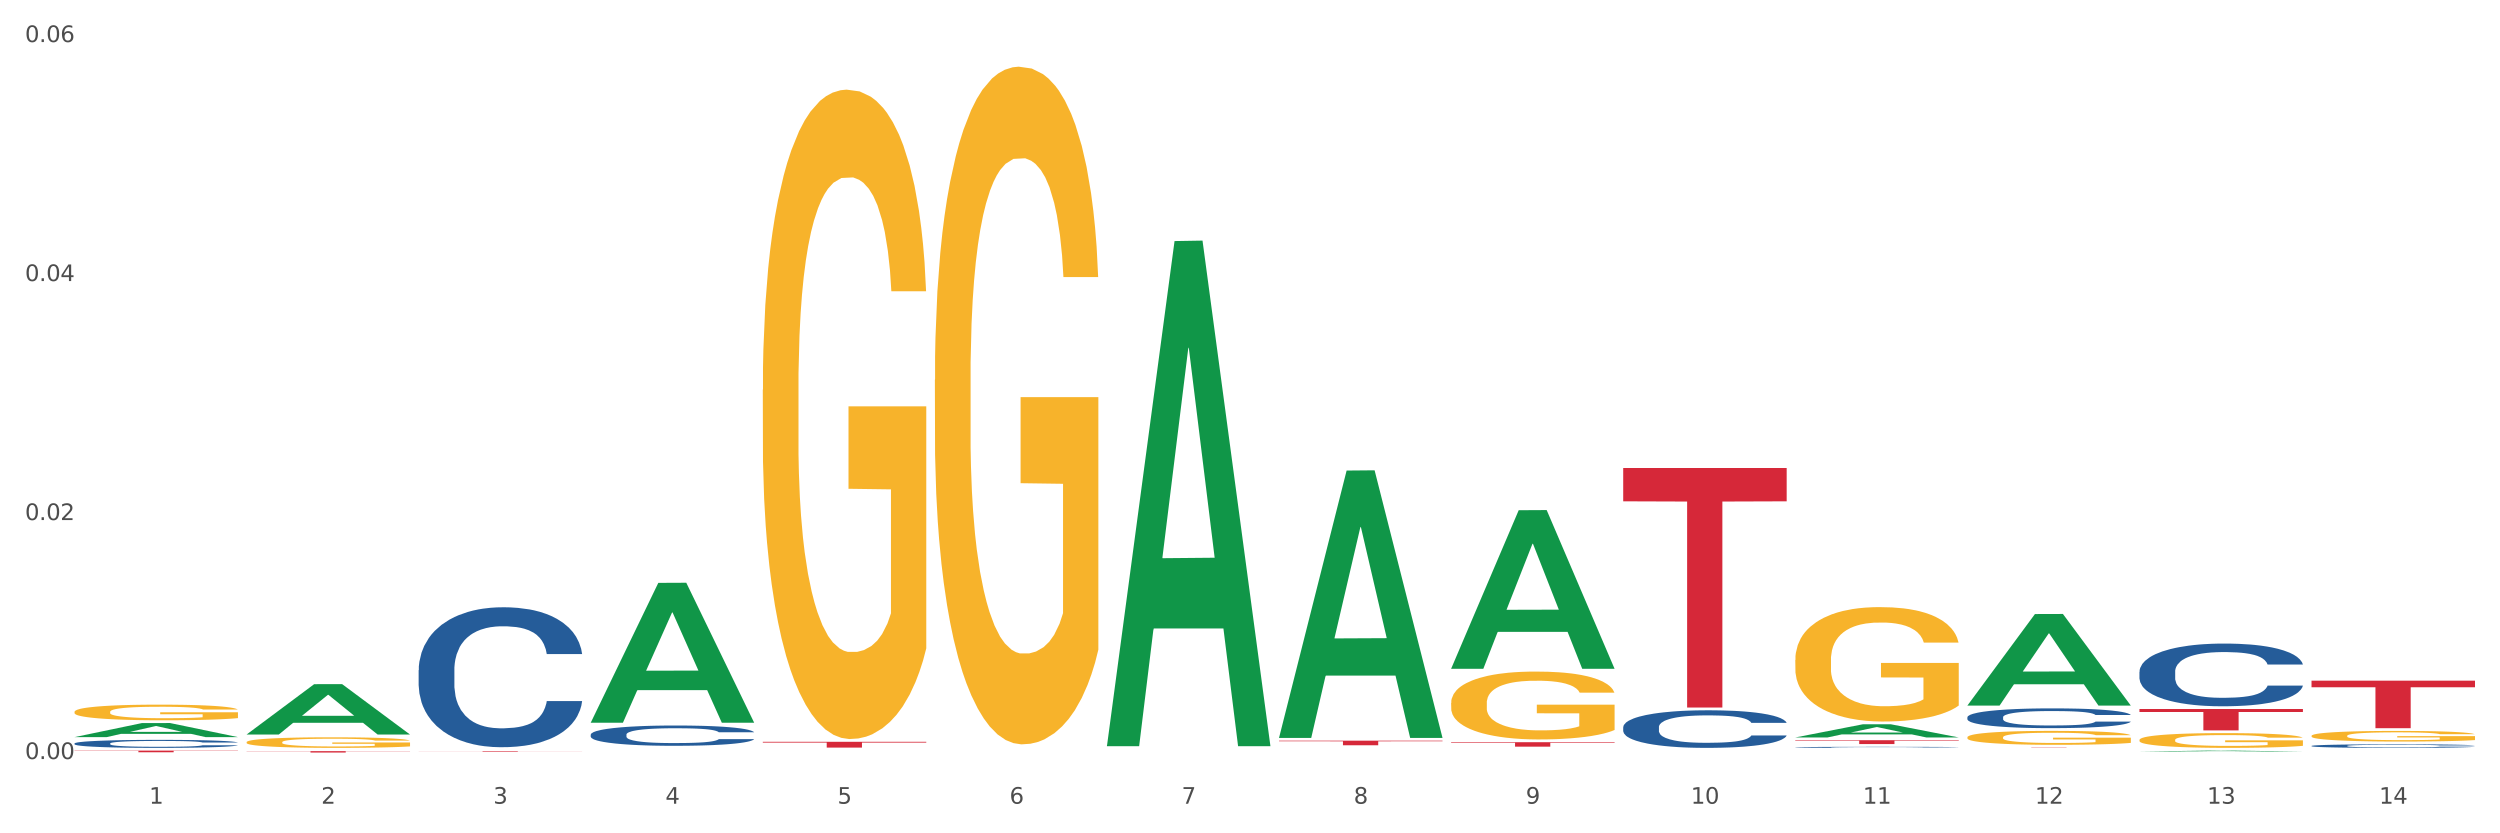 <?xml version="1.0" encoding="utf-8" standalone="no"?>
<!DOCTYPE svg PUBLIC "-//W3C//DTD SVG 1.1//EN"
  "http://www.w3.org/Graphics/SVG/1.1/DTD/svg11.dtd">
<svg xmlns:xlink="http://www.w3.org/1999/xlink" width="1080pt" height="360pt" viewBox="0 0 1080 360" xmlns="http://www.w3.org/2000/svg" version="1.1">
 <rect x="0" y="0" width="1080" height="360" fill="#333333" stroke="none"/>
 <defs>
  <style type="text/css">*{stroke-linejoin: round; stroke-linecap: butt}</style>
 </defs>
 <g id="figure_1">
  <g id="patch_1">
   <path d="M 0 360 
L 1080 360 
L 1080 0 
L 0 0 
z
" style="fill: #ffffff; stroke: #ffffff; stroke-linejoin: miter"/>
  </g>
  <g id="axes_1">
   <g id="matplotlib.axis_1">
    <g id="xtick_1">
     <g id="text_1">
      <!-- 1 -->
      <g style="fill: #4d4d4d" transform="translate(64.432 347.204) scale(0.096 -0.096)">
       <defs>
        <path id="DejaVuSans-31" d="M 794 531 
L 1825 531 
L 1825 4091 
L 703 3866 
L 703 4441 
L 1819 4666 
L 2450 4666 
L 2450 531 
L 3481 531 
L 3481 0 
L 794 0 
L 794 531 
z
" transform="scale(0.016)"/>
       </defs>
       <use xlink:href="#DejaVuSans-31"/>
      </g>
     </g>
    </g>
    <g id="xtick_2">
     <g id="text_2">
      <!-- 2 -->
      <g style="fill: #4d4d4d" transform="translate(138.771 347.204) scale(0.096 -0.096)">
       <defs>
        <path id="DejaVuSans-32" d="M 1228 531 
L 3431 531 
L 3431 0 
L 469 0 
L 469 531 
Q 828 903 1448 1529 
Q 2069 2156 2228 2338 
Q 2531 2678 2651 2914 
Q 2772 3150 2772 3378 
Q 2772 3750 2511 3984 
Q 2250 4219 1831 4219 
Q 1534 4219 1204 4116 
Q 875 4013 500 3803 
L 500 4441 
Q 881 4594 1212 4672 
Q 1544 4750 1819 4750 
Q 2544 4750 2975 4387 
Q 3406 4025 3406 3419 
Q 3406 3131 3298 2873 
Q 3191 2616 2906 2266 
Q 2828 2175 2409 1742 
Q 1991 1309 1228 531 
z
" transform="scale(0.016)"/>
       </defs>
       <use xlink:href="#DejaVuSans-32"/>
      </g>
     </g>
    </g>
    <g id="xtick_3">
     <g id="text_3">
      <!-- 3 -->
      <g style="fill: #4d4d4d" transform="translate(213.109 347.204) scale(0.096 -0.096)">
       <defs>
        <path id="DejaVuSans-33" d="M 2597 2516 
Q 3050 2419 3304 2112 
Q 3559 1806 3559 1356 
Q 3559 666 3084 287 
Q 2609 -91 1734 -91 
Q 1441 -91 1130 -33 
Q 819 25 488 141 
L 488 750 
Q 750 597 1062 519 
Q 1375 441 1716 441 
Q 2309 441 2620 675 
Q 2931 909 2931 1356 
Q 2931 1769 2642 2001 
Q 2353 2234 1838 2234 
L 1294 2234 
L 1294 2753 
L 1863 2753 
Q 2328 2753 2575 2939 
Q 2822 3125 2822 3475 
Q 2822 3834 2567 4026 
Q 2313 4219 1838 4219 
Q 1578 4219 1281 4162 
Q 984 4106 628 3988 
L 628 4550 
Q 988 4650 1302 4700 
Q 1616 4750 1894 4750 
Q 2613 4750 3031 4423 
Q 3450 4097 3450 3541 
Q 3450 3153 3228 2886 
Q 3006 2619 2597 2516 
z
" transform="scale(0.016)"/>
       </defs>
       <use xlink:href="#DejaVuSans-33"/>
      </g>
     </g>
    </g>
    <g id="xtick_4">
     <g id="text_4">
      <!-- 4 -->
      <g style="fill: #4d4d4d" transform="translate(287.448 347.204) scale(0.096 -0.096)">
       <defs>
        <path id="DejaVuSans-34" d="M 2419 4116 
L 825 1625 
L 2419 1625 
L 2419 4116 
z
M 2253 4666 
L 3047 4666 
L 3047 1625 
L 3713 1625 
L 3713 1100 
L 3047 1100 
L 3047 0 
L 2419 0 
L 2419 1100 
L 313 1100 
L 313 1709 
L 2253 4666 
z
" transform="scale(0.016)"/>
       </defs>
       <use xlink:href="#DejaVuSans-34"/>
      </g>
     </g>
    </g>
    <g id="xtick_5">
     <g id="text_5">
      <!-- 5 -->
      <g style="fill: #4d4d4d" transform="translate(361.787 347.204) scale(0.096 -0.096)">
       <defs>
        <path id="DejaVuSans-35" d="M 691 4666 
L 3169 4666 
L 3169 4134 
L 1269 4134 
L 1269 2991 
Q 1406 3038 1543 3061 
Q 1681 3084 1819 3084 
Q 2600 3084 3056 2656 
Q 3513 2228 3513 1497 
Q 3513 744 3044 326 
Q 2575 -91 1722 -91 
Q 1428 -91 1123 -41 
Q 819 9 494 109 
L 494 744 
Q 775 591 1075 516 
Q 1375 441 1709 441 
Q 2250 441 2565 725 
Q 2881 1009 2881 1497 
Q 2881 1984 2565 2268 
Q 2250 2553 1709 2553 
Q 1456 2553 1204 2497 
Q 953 2441 691 2322 
L 691 4666 
z
" transform="scale(0.016)"/>
       </defs>
       <use xlink:href="#DejaVuSans-35"/>
      </g>
     </g>
    </g>
    <g id="xtick_6">
     <g id="text_6">
      <!-- 6 -->
      <g style="fill: #4d4d4d" transform="translate(436.125 347.204) scale(0.096 -0.096)">
       <defs>
        <path id="DejaVuSans-36" d="M 2113 2584 
Q 1688 2584 1439 2293 
Q 1191 2003 1191 1497 
Q 1191 994 1439 701 
Q 1688 409 2113 409 
Q 2538 409 2786 701 
Q 3034 994 3034 1497 
Q 3034 2003 2786 2293 
Q 2538 2584 2113 2584 
z
M 3366 4563 
L 3366 3988 
Q 3128 4100 2886 4159 
Q 2644 4219 2406 4219 
Q 1781 4219 1451 3797 
Q 1122 3375 1075 2522 
Q 1259 2794 1537 2939 
Q 1816 3084 2150 3084 
Q 2853 3084 3261 2657 
Q 3669 2231 3669 1497 
Q 3669 778 3244 343 
Q 2819 -91 2113 -91 
Q 1303 -91 875 529 
Q 447 1150 447 2328 
Q 447 3434 972 4092 
Q 1497 4750 2381 4750 
Q 2619 4750 2861 4703 
Q 3103 4656 3366 4563 
z
" transform="scale(0.016)"/>
       </defs>
       <use xlink:href="#DejaVuSans-36"/>
      </g>
     </g>
    </g>
    <g id="xtick_7">
     <g id="text_7">
      <!-- 7 -->
      <g style="fill: #4d4d4d" transform="translate(510.464 347.204) scale(0.096 -0.096)">
       <defs>
        <path id="DejaVuSans-37" d="M 525 4666 
L 3525 4666 
L 3525 4397 
L 1831 0 
L 1172 0 
L 2766 4134 
L 525 4134 
L 525 4666 
z
" transform="scale(0.016)"/>
       </defs>
       <use xlink:href="#DejaVuSans-37"/>
      </g>
     </g>
    </g>
    <g id="xtick_8">
     <g id="text_8">
      <!-- 8 -->
      <g style="fill: #4d4d4d" transform="translate(584.803 347.204) scale(0.096 -0.096)">
       <defs>
        <path id="DejaVuSans-38" d="M 2034 2216 
Q 1584 2216 1326 1975 
Q 1069 1734 1069 1313 
Q 1069 891 1326 650 
Q 1584 409 2034 409 
Q 2484 409 2743 651 
Q 3003 894 3003 1313 
Q 3003 1734 2745 1975 
Q 2488 2216 2034 2216 
z
M 1403 2484 
Q 997 2584 770 2862 
Q 544 3141 544 3541 
Q 544 4100 942 4425 
Q 1341 4750 2034 4750 
Q 2731 4750 3128 4425 
Q 3525 4100 3525 3541 
Q 3525 3141 3298 2862 
Q 3072 2584 2669 2484 
Q 3125 2378 3379 2068 
Q 3634 1759 3634 1313 
Q 3634 634 3220 271 
Q 2806 -91 2034 -91 
Q 1263 -91 848 271 
Q 434 634 434 1313 
Q 434 1759 690 2068 
Q 947 2378 1403 2484 
z
M 1172 3481 
Q 1172 3119 1398 2916 
Q 1625 2713 2034 2713 
Q 2441 2713 2670 2916 
Q 2900 3119 2900 3481 
Q 2900 3844 2670 4047 
Q 2441 4250 2034 4250 
Q 1625 4250 1398 4047 
Q 1172 3844 1172 3481 
z
" transform="scale(0.016)"/>
       </defs>
       <use xlink:href="#DejaVuSans-38"/>
      </g>
     </g>
    </g>
    <g id="xtick_9">
     <g id="text_9">
      <!-- 9 -->
      <g style="fill: #4d4d4d" transform="translate(659.142 347.204) scale(0.096 -0.096)">
       <defs>
        <path id="DejaVuSans-39" d="M 703 97 
L 703 672 
Q 941 559 1184 500 
Q 1428 441 1663 441 
Q 2288 441 2617 861 
Q 2947 1281 2994 2138 
Q 2813 1869 2534 1725 
Q 2256 1581 1919 1581 
Q 1219 1581 811 2004 
Q 403 2428 403 3163 
Q 403 3881 828 4315 
Q 1253 4750 1959 4750 
Q 2769 4750 3195 4129 
Q 3622 3509 3622 2328 
Q 3622 1225 3098 567 
Q 2575 -91 1691 -91 
Q 1453 -91 1209 -44 
Q 966 3 703 97 
z
M 1959 2075 
Q 2384 2075 2632 2365 
Q 2881 2656 2881 3163 
Q 2881 3666 2632 3958 
Q 2384 4250 1959 4250 
Q 1534 4250 1286 3958 
Q 1038 3666 1038 3163 
Q 1038 2656 1286 2365 
Q 1534 2075 1959 2075 
z
" transform="scale(0.016)"/>
       </defs>
       <use xlink:href="#DejaVuSans-39"/>
      </g>
     </g>
    </g>
    <g id="xtick_10">
     <g id="text_10">
      <!-- 10 -->
      <g style="fill: #4d4d4d" transform="translate(730.426 347.204) scale(0.096 -0.096)">
       <defs>
        <path id="DejaVuSans-30" d="M 2034 4250 
Q 1547 4250 1301 3770 
Q 1056 3291 1056 2328 
Q 1056 1369 1301 889 
Q 1547 409 2034 409 
Q 2525 409 2770 889 
Q 3016 1369 3016 2328 
Q 3016 3291 2770 3770 
Q 2525 4250 2034 4250 
z
M 2034 4750 
Q 2819 4750 3233 4129 
Q 3647 3509 3647 2328 
Q 3647 1150 3233 529 
Q 2819 -91 2034 -91 
Q 1250 -91 836 529 
Q 422 1150 422 2328 
Q 422 3509 836 4129 
Q 1250 4750 2034 4750 
z
" transform="scale(0.016)"/>
       </defs>
       <use xlink:href="#DejaVuSans-31"/>
       <use xlink:href="#DejaVuSans-30" transform="translate(63.623 0)"/>
      </g>
     </g>
    </g>
    <g id="xtick_11">
     <g id="text_11">
      <!-- 11 -->
      <g style="fill: #4d4d4d" transform="translate(804.765 347.204) scale(0.096 -0.096)">
       <use xlink:href="#DejaVuSans-31"/>
       <use xlink:href="#DejaVuSans-31" transform="translate(63.623 0)"/>
      </g>
     </g>
    </g>
    <g id="xtick_12">
     <g id="text_12">
      <!-- 12 -->
      <g style="fill: #4d4d4d" transform="translate(879.104 347.204) scale(0.096 -0.096)">
       <use xlink:href="#DejaVuSans-31"/>
       <use xlink:href="#DejaVuSans-32" transform="translate(63.623 0)"/>
      </g>
     </g>
    </g>
    <g id="xtick_13">
     <g id="text_13">
      <!-- 13 -->
      <g style="fill: #4d4d4d" transform="translate(953.442 347.204) scale(0.096 -0.096)">
       <use xlink:href="#DejaVuSans-31"/>
       <use xlink:href="#DejaVuSans-33" transform="translate(63.623 0)"/>
      </g>
     </g>
    </g>
    <g id="xtick_14">
     <g id="text_14">
      <!-- 14 -->
      <g style="fill: #4d4d4d" transform="translate(1027.781 347.204) scale(0.096 -0.096)">
       <use xlink:href="#DejaVuSans-31"/>
       <use xlink:href="#DejaVuSans-34" transform="translate(63.623 0)"/>
      </g>
     </g>
    </g>
    <g id="xtick_15"/>
    <g id="xtick_16"/>
    <g id="xtick_17"/>
    <g id="xtick_18"/>
    <g id="xtick_19"/>
    <g id="xtick_20"/>
    <g id="xtick_21"/>
    <g id="xtick_22"/>
    <g id="xtick_23"/>
    <g id="xtick_24"/>
    <g id="xtick_25"/>
    <g id="xtick_26"/>
    <g id="xtick_27"/>
   </g>
   <g id="matplotlib.axis_2">
    <g id="ytick_1">
     <g id="text_15">
      <!-- 0.00 -->
      <g style="fill: #4d4d4d" transform="translate(10.8 327.911) scale(0.096 -0.096)">
       <defs>
        <path id="DejaVuSans-2e" d="M 684 794 
L 1344 794 
L 1344 0 
L 684 0 
L 684 794 
z
" transform="scale(0.016)"/>
       </defs>
       <use xlink:href="#DejaVuSans-30"/>
       <use xlink:href="#DejaVuSans-2e" transform="translate(63.623 0)"/>
       <use xlink:href="#DejaVuSans-30" transform="translate(95.41 0)"/>
       <use xlink:href="#DejaVuSans-30" transform="translate(159.033 0)"/>
      </g>
     </g>
    </g>
    <g id="ytick_2">
     <g id="text_16">
      <!-- 0.02 -->
      <g style="fill: #4d4d4d" transform="translate(10.8 224.666) scale(0.096 -0.096)">
       <use xlink:href="#DejaVuSans-30"/>
       <use xlink:href="#DejaVuSans-2e" transform="translate(63.623 0)"/>
       <use xlink:href="#DejaVuSans-30" transform="translate(95.41 0)"/>
       <use xlink:href="#DejaVuSans-32" transform="translate(159.033 0)"/>
      </g>
     </g>
    </g>
    <g id="ytick_3">
     <g id="text_17">
      <!-- 0.04 -->
      <g style="fill: #4d4d4d" transform="translate(10.8 121.421) scale(0.096 -0.096)">
       <use xlink:href="#DejaVuSans-30"/>
       <use xlink:href="#DejaVuSans-2e" transform="translate(63.623 0)"/>
       <use xlink:href="#DejaVuSans-30" transform="translate(95.41 0)"/>
       <use xlink:href="#DejaVuSans-34" transform="translate(159.033 0)"/>
      </g>
     </g>
    </g>
    <g id="ytick_4">
     <g id="text_18">
      <!-- 0.06 -->
      <g style="fill: #4d4d4d" transform="translate(10.8 18.175) scale(0.096 -0.096)">
       <use xlink:href="#DejaVuSans-30"/>
       <use xlink:href="#DejaVuSans-2e" transform="translate(63.623 0)"/>
       <use xlink:href="#DejaVuSans-30" transform="translate(95.41 0)"/>
       <use xlink:href="#DejaVuSans-36" transform="translate(159.033 0)"/>
      </g>
     </g>
    </g>
    <g id="ytick_5"/>
    <g id="ytick_6"/>
    <g id="ytick_7"/>
   </g>
   <g id="PolyCollection_1">
    <path d="M 32.175 318.428 
L 32.248 318.422 
L 61.37 312.356 
L 73.456 312.35 
L 102.797 318.439 
L 88.818 318.439 
L 82.484 317.021 
L 52.415 317.021 
L 52.197 317.044 
L 46.081 318.439 
L 32.175 318.439 
L 32.175 318.428 
L 56.201 316.175 
L 78.698 316.169 
L 67.559 313.648 
L 67.413 313.636 
L 67.267 313.654 
L 56.128 316.169 
L 56.201 316.175 
L 32.175 318.428 
z
" clip-path="url(#p457bcb1460)" style="fill: #109648"/>
    <path d="M 106.514 317.292 
L 106.587 317.271 
L 135.709 295.562 
L 147.795 295.542 
L 177.135 317.332 
L 163.157 317.332 
L 156.823 312.258 
L 126.754 312.258 
L 126.535 312.34 
L 120.42 317.332 
L 106.514 317.332 
L 106.514 317.292 
L 130.54 309.23 
L 153.037 309.21 
L 141.897 300.186 
L 141.752 300.145 
L 141.606 300.207 
L 130.467 309.21 
L 130.54 309.23 
L 106.514 317.292 
z
" clip-path="url(#p457bcb1460)" style="fill: #109648"/>
    <path d="M 255.191 312.121 
L 255.264 312.065 
L 284.386 251.801 
L 296.472 251.744 
L 325.813 312.235 
L 311.834 312.235 
L 305.5 298.149 
L 275.431 298.149 
L 275.213 298.376 
L 269.097 312.235 
L 255.191 312.235 
L 255.191 312.121 
L 279.217 289.743 
L 301.714 289.686 
L 290.575 264.638 
L 290.429 264.524 
L 290.284 264.694 
L 279.144 289.686 
L 279.217 289.743 
L 255.191 312.121 
z
" clip-path="url(#p457bcb1460)" style="fill: #109648"/>
    <path d="M 478.207 321.946 
L 478.28 321.741 
L 507.402 104.14 
L 519.488 103.935 
L 548.829 322.356 
L 534.85 322.356 
L 528.516 271.494 
L 498.447 271.494 
L 498.229 272.314 
L 492.113 322.356 
L 478.207 322.356 
L 478.207 321.946 
L 502.233 241.141 
L 524.73 240.936 
L 513.591 150.491 
L 513.445 150.081 
L 513.3 150.696 
L 502.16 240.936 
L 502.233 241.141 
L 478.207 321.946 
z
" clip-path="url(#p457bcb1460)" style="fill: #109648"/>
    <path d="M 626.885 320.625 
L 697.506 320.625 
L 697.506 320.895 
L 669.726 320.897 
L 669.726 322.567 
L 654.497 322.567 
L 654.497 320.897 
L 626.885 320.895 
L 626.885 320.627 
L 626.885 320.625 
z
" clip-path="url(#p457bcb1460)" style="fill: #d62839"/>
    <path d="M 552.546 319.964 
L 623.168 319.964 
L 623.168 320.24 
L 595.388 320.242 
L 595.388 321.946 
L 580.159 321.946 
L 580.159 320.242 
L 552.546 320.24 
L 552.546 319.966 
L 552.546 319.964 
z
" clip-path="url(#p457bcb1460)" style="fill: #d62839"/>
    <path d="M 329.53 320.452 
L 400.152 320.452 
L 400.152 320.801 
L 372.371 320.804 
L 372.371 322.967 
L 357.143 322.967 
L 357.143 320.804 
L 329.53 320.801 
L 329.53 320.454 
L 329.53 320.452 
z
" clip-path="url(#p457bcb1460)" style="fill: #d62839"/>
    <path d="M 998.578 294.036 
L 1069.2 294.036 
L 1069.2 296.89 
L 1041.42 296.91 
L 1041.42 314.576 
L 1026.191 314.576 
L 1026.191 296.91 
L 998.578 296.89 
L 998.578 294.055 
L 998.578 294.036 
z
" clip-path="url(#p457bcb1460)" style="fill: #d62839"/>
    <path d="M 924.24 306.296 
L 994.861 306.296 
L 994.861 307.578 
L 967.081 307.587 
L 967.081 315.521 
L 951.852 315.521 
L 951.852 307.587 
L 924.24 307.578 
L 924.24 306.305 
L 924.24 306.296 
z
" clip-path="url(#p457bcb1460)" style="fill: #d62839"/>
    <path d="M 849.901 322.95 
L 920.523 322.95 
L 920.523 322.968 
L 892.742 322.969 
L 892.742 323.082 
L 877.514 323.082 
L 877.514 322.969 
L 849.901 322.968 
L 849.901 322.95 
L 849.901 322.95 
z
" clip-path="url(#p457bcb1460)" style="fill: #d62839"/>
    <path d="M 775.562 319.764 
L 846.184 319.764 
L 846.184 319.998 
L 818.404 320 
L 818.404 321.449 
L 803.175 321.449 
L 803.175 320 
L 775.562 319.998 
L 775.562 319.765 
L 775.562 319.764 
z
" clip-path="url(#p457bcb1460)" style="fill: #d62839"/>
    <path d="M 701.223 202.19 
L 771.845 202.19 
L 771.845 216.569 
L 744.065 216.666 
L 744.065 305.659 
L 728.836 305.659 
L 728.836 216.666 
L 701.223 216.569 
L 701.223 202.288 
L 701.223 202.19 
z
" clip-path="url(#p457bcb1460)" style="fill: #d62839"/>
    <path d="M 180.852 324.449 
L 251.474 324.449 
L 251.474 324.484 
L 223.694 324.485 
L 223.694 324.701 
L 208.465 324.701 
L 208.465 324.485 
L 180.852 324.484 
L 180.852 324.45 
L 180.852 324.449 
z
" clip-path="url(#p457bcb1460)" style="fill: #d62839"/>
    <path d="M 32.175 324.264 
L 102.797 324.264 
L 102.797 324.363 
L 75.017 324.364 
L 75.017 324.976 
L 59.788 324.976 
L 59.788 324.364 
L 32.175 324.363 
L 32.175 324.265 
L 32.175 324.264 
z
" clip-path="url(#p457bcb1460)" style="fill: #d62839"/>
    <path d="M 106.514 324.499 
L 177.135 324.499 
L 177.135 324.582 
L 149.355 324.582 
L 149.355 325.094 
L 134.126 325.094 
L 134.126 324.582 
L 106.514 324.582 
L 106.514 324.5 
L 106.514 324.499 
z
" clip-path="url(#p457bcb1460)" style="fill: #d62839"/>
    <path d="M 849.901 304.759 
L 849.974 304.721 
L 879.096 265.267 
L 891.182 265.23 
L 920.523 304.833 
L 906.544 304.833 
L 900.21 295.611 
L 870.141 295.611 
L 869.922 295.76 
L 863.807 304.833 
L 849.901 304.833 
L 849.901 304.759 
L 873.927 290.107 
L 896.424 290.07 
L 885.284 273.671 
L 885.139 273.597 
L 884.993 273.708 
L 873.854 290.07 
L 873.927 290.107 
L 849.901 304.759 
z
" clip-path="url(#p457bcb1460)" style="fill: #109648"/>
    <path d="M 626.885 303.669 
L 626.968 303.642 
L 626.968 302.678 
L 627.135 301.847 
L 627.969 299.839 
L 629.219 298.178 
L 630.136 297.294 
L 631.054 296.571 
L 632.138 295.848 
L 633.472 295.098 
L 635.89 294 
L 637.39 293.438 
L 639.225 292.848 
L 642.56 291.991 
L 644.978 291.509 
L 647.479 291.108 
L 651.565 290.625 
L 654.233 290.411 
L 657.068 290.251 
L 660.486 290.143 
L 663.071 290.117 
L 668.741 290.197 
L 673.577 290.438 
L 675.911 290.625 
L 678.913 290.947 
L 680.497 291.161 
L 683.082 291.59 
L 685.75 292.152 
L 687.584 292.634 
L 690.336 293.545 
L 692.42 294.455 
L 694.338 295.58 
L 695.339 296.357 
L 696.089 297.08 
L 696.756 297.91 
L 697.423 299.223 
L 682.415 299.223 
L 681.831 298.285 
L 680.914 297.402 
L 679.58 296.544 
L 678.413 296.009 
L 676.412 295.339 
L 674.577 294.911 
L 672.66 294.589 
L 670.325 294.322 
L 668.491 294.188 
L 665.906 294.08 
L 660.82 294.107 
L 657.401 294.322 
L 655.067 294.589 
L 653.566 294.83 
L 652.232 295.098 
L 650.731 295.473 
L 648.98 296.036 
L 647.729 296.544 
L 646.479 297.187 
L 645.478 297.83 
L 644.561 298.58 
L 643.811 299.383 
L 643.227 300.214 
L 642.727 301.231 
L 642.31 302.919 
L 642.31 306.588 
L 642.476 307.418 
L 642.893 308.516 
L 643.394 309.347 
L 644.227 310.338 
L 644.978 311.007 
L 646.395 311.971 
L 647.979 312.775 
L 649.23 313.284 
L 650.481 313.712 
L 652.649 314.301 
L 655.067 314.783 
L 657.151 315.078 
L 659.986 315.346 
L 661.904 315.453 
L 663.571 315.507 
L 667.657 315.507 
L 670.575 315.426 
L 673.827 315.239 
L 676.328 314.998 
L 678.413 314.703 
L 680.747 314.221 
L 682.248 313.766 
L 682.248 308.168 
L 663.905 308.141 
L 663.905 304.419 
L 697.506 304.419 
L 697.506 315.346 
L 696.089 315.908 
L 694.505 316.417 
L 692.837 316.872 
L 690.336 317.435 
L 687.334 317.971 
L 684.666 318.346 
L 681.831 318.667 
L 678.496 318.962 
L 674.16 319.229 
L 671.492 319.336 
L 668.157 319.417 
L 664.238 319.444 
L 660.82 319.39 
L 657.485 319.256 
L 653.983 319.015 
L 650.564 318.667 
L 647.979 318.319 
L 645.395 317.89 
L 642.643 317.328 
L 640.475 316.792 
L 638.808 316.31 
L 636.974 315.694 
L 634.972 314.891 
L 633.472 314.167 
L 632.138 313.418 
L 630.72 312.453 
L 629.72 311.623 
L 628.719 310.579 
L 628.135 309.802 
L 627.468 308.597 
L 626.968 306.909 
L 626.885 303.669 
z
" clip-path="url(#p457bcb1460)" style="fill: #f7b32b"/>
    <path d="M 924.24 324.684 
L 924.312 324.684 
L 953.435 324.264 
L 965.52 324.264 
L 994.861 324.685 
L 980.883 324.685 
L 974.548 324.587 
L 944.48 324.587 
L 944.261 324.588 
L 938.145 324.685 
L 924.24 324.685 
L 924.24 324.684 
L 948.265 324.528 
L 970.763 324.528 
L 959.623 324.354 
L 959.478 324.353 
L 959.332 324.354 
L 948.193 324.528 
L 948.265 324.528 
L 924.24 324.684 
z
" clip-path="url(#p457bcb1460)" style="fill: #109648"/>
    <path d="M 849.901 318.526 
L 849.984 318.52 
L 849.984 318.322 
L 850.151 318.151 
L 850.985 317.738 
L 852.235 317.397 
L 853.153 317.215 
L 854.07 317.067 
L 855.154 316.918 
L 856.488 316.764 
L 858.906 316.538 
L 860.407 316.423 
L 862.241 316.302 
L 865.576 316.125 
L 867.994 316.026 
L 870.495 315.944 
L 874.581 315.845 
L 877.249 315.801 
L 880.084 315.768 
L 883.502 315.745 
L 886.087 315.74 
L 891.757 315.757 
L 896.593 315.806 
L 898.927 315.845 
L 901.929 315.911 
L 903.513 315.955 
L 906.098 316.043 
L 908.766 316.158 
L 910.601 316.257 
L 913.352 316.445 
L 915.436 316.632 
L 917.354 316.863 
L 918.355 317.023 
L 919.105 317.171 
L 919.772 317.342 
L 920.439 317.612 
L 905.431 317.612 
L 904.847 317.419 
L 903.93 317.237 
L 902.596 317.061 
L 901.429 316.951 
L 899.428 316.814 
L 897.593 316.725 
L 895.676 316.659 
L 893.341 316.604 
L 891.507 316.577 
L 888.922 316.555 
L 883.836 316.56 
L 880.417 316.604 
L 878.083 316.659 
L 876.582 316.709 
L 875.248 316.764 
L 873.747 316.841 
L 871.996 316.957 
L 870.745 317.061 
L 869.495 317.193 
L 868.494 317.325 
L 867.577 317.48 
L 866.827 317.645 
L 866.243 317.815 
L 865.743 318.025 
L 865.326 318.371 
L 865.326 319.126 
L 865.493 319.296 
L 865.91 319.522 
L 866.41 319.693 
L 867.244 319.896 
L 867.994 320.034 
L 869.411 320.232 
L 870.996 320.397 
L 872.246 320.502 
L 873.497 320.59 
L 875.665 320.711 
L 878.083 320.81 
L 880.167 320.871 
L 883.002 320.926 
L 884.92 320.948 
L 886.587 320.959 
L 890.673 320.959 
L 893.591 320.942 
L 896.843 320.904 
L 899.344 320.854 
L 901.429 320.794 
L 903.763 320.695 
L 905.264 320.601 
L 905.264 319.451 
L 886.921 319.445 
L 886.921 318.68 
L 920.523 318.68 
L 920.523 320.926 
L 919.105 321.042 
L 917.521 321.146 
L 915.853 321.24 
L 913.352 321.355 
L 910.35 321.465 
L 907.682 321.542 
L 904.847 321.609 
L 901.512 321.669 
L 897.177 321.724 
L 894.508 321.746 
L 891.173 321.763 
L 887.254 321.768 
L 883.836 321.757 
L 880.501 321.73 
L 876.999 321.68 
L 873.58 321.609 
L 870.996 321.537 
L 868.411 321.449 
L 865.659 321.333 
L 863.492 321.223 
L 861.824 321.124 
L 859.99 320.997 
L 857.989 320.832 
L 856.488 320.684 
L 855.154 320.53 
L 853.736 320.331 
L 852.736 320.161 
L 851.735 319.946 
L 851.151 319.786 
L 850.484 319.539 
L 849.984 319.192 
L 849.901 318.526 
z
" clip-path="url(#p457bcb1460)" style="fill: #f7b32b"/>
    <path d="M 775.562 285.112 
L 775.645 285.066 
L 775.645 283.441 
L 775.812 282.042 
L 776.646 278.656 
L 777.897 275.857 
L 778.814 274.368 
L 779.731 273.149 
L 780.815 271.93 
L 782.149 270.666 
L 784.567 268.815 
L 786.068 267.867 
L 787.902 266.874 
L 791.237 265.429 
L 793.655 264.617 
L 796.157 263.94 
L 800.242 263.127 
L 802.91 262.766 
L 805.745 262.495 
L 809.164 262.315 
L 811.748 262.269 
L 817.418 262.405 
L 822.254 262.811 
L 824.589 263.127 
L 827.59 263.669 
L 829.175 264.03 
L 831.759 264.752 
L 834.427 265.7 
L 836.262 266.513 
L 839.013 268.048 
L 841.098 269.583 
L 843.015 271.479 
L 844.016 272.788 
L 844.766 274.006 
L 845.433 275.406 
L 846.1 277.618 
L 831.092 277.618 
L 830.509 276.038 
L 829.592 274.548 
L 828.257 273.104 
L 827.09 272.201 
L 825.089 271.072 
L 823.255 270.35 
L 821.337 269.808 
L 819.002 269.357 
L 817.168 269.131 
L 814.583 268.951 
L 809.497 268.996 
L 806.079 269.357 
L 803.744 269.808 
L 802.243 270.215 
L 800.909 270.666 
L 799.408 271.298 
L 797.657 272.246 
L 796.407 273.104 
L 795.156 274.187 
L 794.156 275.27 
L 793.238 276.534 
L 792.488 277.889 
L 791.904 279.288 
L 791.404 281.004 
L 790.987 283.848 
L 790.987 290.032 
L 791.154 291.431 
L 791.571 293.282 
L 792.071 294.682 
L 792.905 296.352 
L 793.655 297.481 
L 795.073 299.106 
L 796.657 300.46 
L 797.908 301.318 
L 799.158 302.04 
L 801.326 303.033 
L 803.744 303.846 
L 805.829 304.342 
L 808.663 304.794 
L 810.581 304.974 
L 812.249 305.065 
L 816.334 305.065 
L 819.253 304.929 
L 822.504 304.613 
L 825.006 304.207 
L 827.09 303.71 
L 829.425 302.898 
L 830.926 302.13 
L 830.926 292.695 
L 812.582 292.65 
L 812.582 286.376 
L 846.184 286.376 
L 846.184 304.794 
L 844.766 305.742 
L 843.182 306.599 
L 841.515 307.367 
L 839.013 308.315 
L 836.012 309.218 
L 833.344 309.85 
L 830.509 310.391 
L 827.174 310.888 
L 822.838 311.339 
L 820.17 311.52 
L 816.835 311.655 
L 812.916 311.7 
L 809.497 311.61 
L 806.162 311.384 
L 802.66 310.978 
L 799.242 310.391 
L 796.657 309.805 
L 794.072 309.082 
L 791.321 308.134 
L 789.153 307.231 
L 787.485 306.419 
L 785.651 305.381 
L 783.65 304.026 
L 782.149 302.807 
L 780.815 301.543 
L 779.398 299.918 
L 778.397 298.519 
L 777.396 296.758 
L 776.813 295.449 
L 776.146 293.418 
L 775.645 290.574 
L 775.562 285.112 
z
" clip-path="url(#p457bcb1460)" style="fill: #f7b32b"/>
    <path d="M 32.175 307.531 
L 32.258 307.525 
L 32.258 307.303 
L 32.425 307.111 
L 33.259 306.648 
L 34.51 306.265 
L 35.427 306.061 
L 36.344 305.895 
L 37.428 305.728 
L 38.762 305.555 
L 41.18 305.302 
L 42.681 305.172 
L 44.515 305.036 
L 47.85 304.839 
L 50.268 304.728 
L 52.77 304.635 
L 56.855 304.524 
L 59.523 304.475 
L 62.358 304.437 
L 65.777 304.413 
L 68.361 304.407 
L 74.031 304.425 
L 78.867 304.481 
L 81.202 304.524 
L 84.203 304.598 
L 85.788 304.647 
L 88.372 304.746 
L 91.04 304.876 
L 92.875 304.987 
L 95.626 305.197 
L 97.711 305.407 
L 99.628 305.666 
L 100.629 305.845 
L 101.379 306.012 
L 102.046 306.203 
L 102.713 306.506 
L 87.705 306.506 
L 87.122 306.29 
L 86.204 306.086 
L 84.87 305.889 
L 83.703 305.765 
L 81.702 305.611 
L 79.868 305.512 
L 77.95 305.438 
L 75.615 305.376 
L 73.781 305.345 
L 71.196 305.32 
L 66.11 305.327 
L 62.692 305.376 
L 60.357 305.438 
L 58.856 305.493 
L 57.522 305.555 
L 56.021 305.642 
L 54.27 305.771 
L 53.02 305.889 
L 51.769 306.037 
L 50.768 306.185 
L 49.851 306.358 
L 49.101 306.543 
L 48.517 306.735 
L 48.017 306.969 
L 47.6 307.358 
L 47.6 308.204 
L 47.767 308.396 
L 48.184 308.649 
L 48.684 308.84 
L 49.518 309.069 
L 50.268 309.223 
L 51.686 309.445 
L 53.27 309.63 
L 54.52 309.748 
L 55.771 309.847 
L 57.939 309.982 
L 60.357 310.094 
L 62.441 310.162 
L 65.276 310.223 
L 67.194 310.248 
L 68.862 310.26 
L 72.947 310.26 
L 75.865 310.242 
L 79.117 310.199 
L 81.619 310.143 
L 83.703 310.075 
L 86.038 309.964 
L 87.538 309.859 
L 87.538 308.568 
L 69.195 308.562 
L 69.195 307.704 
L 102.797 307.704 
L 102.797 310.223 
L 101.379 310.353 
L 99.795 310.47 
L 98.128 310.575 
L 95.626 310.705 
L 92.625 310.828 
L 89.956 310.915 
L 87.122 310.989 
L 83.786 311.057 
L 79.451 311.119 
L 76.783 311.143 
L 73.447 311.162 
L 69.529 311.168 
L 66.11 311.156 
L 62.775 311.125 
L 59.273 311.069 
L 55.855 310.989 
L 53.27 310.909 
L 50.685 310.81 
L 47.934 310.68 
L 45.766 310.557 
L 44.098 310.446 
L 42.264 310.304 
L 40.263 310.118 
L 38.762 309.952 
L 37.428 309.779 
L 36.01 309.556 
L 35.01 309.365 
L 34.009 309.124 
L 33.426 308.945 
L 32.759 308.667 
L 32.258 308.278 
L 32.175 307.531 
z
" clip-path="url(#p457bcb1460)" style="fill: #f7b32b"/>
    <path d="M 106.514 320.625 
L 106.597 320.621 
L 106.597 320.471 
L 106.764 320.341 
L 107.598 320.029 
L 108.848 319.77 
L 109.765 319.632 
L 110.683 319.52 
L 111.767 319.407 
L 113.101 319.29 
L 115.519 319.119 
L 117.019 319.032 
L 118.854 318.94 
L 122.189 318.806 
L 124.607 318.731 
L 127.108 318.669 
L 131.194 318.594 
L 133.862 318.56 
L 136.697 318.535 
L 140.115 318.518 
L 142.7 318.514 
L 148.37 318.527 
L 153.206 318.564 
L 155.54 318.594 
L 158.542 318.644 
L 160.126 318.677 
L 162.711 318.744 
L 165.379 318.831 
L 167.213 318.906 
L 169.965 319.048 
L 172.049 319.19 
L 173.967 319.365 
L 174.968 319.486 
L 175.718 319.599 
L 176.385 319.728 
L 177.052 319.933 
L 162.044 319.933 
L 161.46 319.787 
L 160.543 319.649 
L 159.209 319.516 
L 158.042 319.432 
L 156.041 319.328 
L 154.206 319.261 
L 152.289 319.211 
L 149.954 319.169 
L 148.12 319.148 
L 145.535 319.132 
L 140.449 319.136 
L 137.03 319.169 
L 134.696 319.211 
L 133.195 319.249 
L 131.861 319.29 
L 130.36 319.349 
L 128.609 319.436 
L 127.358 319.516 
L 126.108 319.616 
L 125.107 319.716 
L 124.19 319.833 
L 123.44 319.958 
L 122.856 320.087 
L 122.356 320.246 
L 121.939 320.508 
L 121.939 321.08 
L 122.106 321.209 
L 122.522 321.38 
L 123.023 321.51 
L 123.856 321.664 
L 124.607 321.768 
L 126.024 321.918 
L 127.609 322.043 
L 128.859 322.123 
L 130.11 322.189 
L 132.278 322.281 
L 134.696 322.356 
L 136.78 322.402 
L 139.615 322.444 
L 141.533 322.461 
L 143.2 322.469 
L 147.286 322.469 
L 150.204 322.456 
L 153.456 322.427 
L 155.957 322.39 
L 158.042 322.344 
L 160.376 322.269 
L 161.877 322.198 
L 161.877 321.326 
L 143.534 321.322 
L 143.534 320.742 
L 177.135 320.742 
L 177.135 322.444 
L 175.718 322.532 
L 174.134 322.611 
L 172.466 322.682 
L 169.965 322.769 
L 166.963 322.853 
L 164.295 322.911 
L 161.46 322.961 
L 158.125 323.007 
L 153.789 323.049 
L 151.121 323.066 
L 147.786 323.078 
L 143.867 323.082 
L 140.449 323.074 
L 137.114 323.053 
L 133.612 323.015 
L 130.193 322.961 
L 127.609 322.907 
L 125.024 322.84 
L 122.272 322.753 
L 120.104 322.669 
L 118.437 322.594 
L 116.603 322.498 
L 114.601 322.373 
L 113.101 322.26 
L 111.767 322.144 
L 110.349 321.993 
L 109.349 321.864 
L 108.348 321.701 
L 107.764 321.58 
L 107.097 321.393 
L 106.597 321.13 
L 106.514 320.625 
z
" clip-path="url(#p457bcb1460)" style="fill: #f7b32b"/>
    <path d="M 180.852 289.502 
L 180.936 289.447 
L 180.936 287.901 
L 181.186 285.803 
L 182.105 281.938 
L 183.273 279.011 
L 185.277 275.588 
L 186.362 274.152 
L 187.781 272.551 
L 190.703 269.955 
L 194.042 267.747 
L 196.379 266.532 
L 198.132 265.759 
L 202.056 264.378 
L 204.31 263.771 
L 206.647 263.274 
L 208.65 262.943 
L 211.989 262.556 
L 214.661 262.39 
L 217.749 262.335 
L 220.337 262.39 
L 223.76 262.611 
L 228.768 263.274 
L 230.688 263.66 
L 233.276 264.323 
L 235.947 265.207 
L 238.118 266.09 
L 240.622 267.36 
L 243.21 269.017 
L 245.714 271.115 
L 247.467 273.047 
L 248.886 275.091 
L 250.139 277.575 
L 251.057 280.281 
L 251.474 282.545 
L 236.198 282.545 
L 235.78 280.502 
L 234.946 278.293 
L 234.111 276.802 
L 233.193 275.588 
L 231.774 274.207 
L 230.521 273.324 
L 228.434 272.274 
L 226.514 271.612 
L 224.928 271.225 
L 223.008 270.894 
L 218.918 270.563 
L 215.996 270.563 
L 214.16 270.673 
L 211.906 270.949 
L 209.986 271.336 
L 207.732 271.998 
L 205.979 272.716 
L 204.226 273.655 
L 203.224 274.317 
L 201.722 275.532 
L 200.72 276.526 
L 199.384 278.238 
L 198.633 279.453 
L 197.297 282.6 
L 196.713 284.919 
L 196.463 286.521 
L 196.296 288.288 
L 196.296 296.902 
L 196.797 300.767 
L 197.214 302.423 
L 197.882 304.301 
L 199.134 306.73 
L 200.97 309.105 
L 202.89 310.817 
L 204.476 311.866 
L 205.979 312.639 
L 207.482 313.246 
L 209.318 313.798 
L 210.821 314.13 
L 213.075 314.461 
L 215.746 314.627 
L 217.833 314.627 
L 222.09 314.351 
L 224.01 314.074 
L 225.847 313.688 
L 227.85 313.081 
L 229.436 312.418 
L 230.354 311.921 
L 231.857 310.872 
L 233.026 309.767 
L 234.027 308.497 
L 234.695 307.393 
L 235.447 305.737 
L 236.031 303.859 
L 236.198 302.865 
L 251.474 302.865 
L 251.14 304.853 
L 250.556 306.786 
L 249.387 309.381 
L 248.469 310.872 
L 247.05 312.694 
L 245.547 314.24 
L 243.46 315.952 
L 241.54 317.222 
L 239.537 318.326 
L 237.367 319.32 
L 233.443 320.701 
L 232.024 321.087 
L 229.019 321.75 
L 226.681 322.136 
L 223.259 322.523 
L 219.753 322.744 
L 216.08 322.799 
L 212.824 322.689 
L 209.235 322.357 
L 206.981 322.026 
L 204.476 321.529 
L 201.555 320.756 
L 198.8 319.817 
L 196.212 318.713 
L 193.791 317.443 
L 191.538 316.007 
L 188.616 313.633 
L 186.445 311.314 
L 184.859 309.16 
L 183.774 307.338 
L 182.689 305.019 
L 182.105 303.417 
L 181.186 299.552 
L 180.852 295.963 
L 180.852 289.502 
z
" clip-path="url(#p457bcb1460)" style="fill: #255c99"/>
    <path d="M 32.175 321.176 
L 32.258 321.173 
L 32.258 321.085 
L 32.509 320.965 
L 33.427 320.743 
L 34.596 320.576 
L 36.599 320.38 
L 37.684 320.298 
L 39.104 320.206 
L 42.025 320.057 
L 45.364 319.931 
L 47.702 319.861 
L 49.455 319.817 
L 53.378 319.738 
L 55.632 319.703 
L 57.969 319.675 
L 59.973 319.656 
L 63.312 319.634 
L 65.983 319.624 
L 69.072 319.621 
L 71.66 319.624 
L 75.082 319.637 
L 80.091 319.675 
L 82.011 319.697 
L 84.599 319.735 
L 87.27 319.786 
L 89.44 319.836 
L 91.945 319.909 
L 94.533 320.004 
L 97.037 320.124 
L 98.79 320.234 
L 100.209 320.351 
L 101.461 320.494 
L 102.379 320.648 
L 102.797 320.778 
L 87.52 320.778 
L 87.103 320.661 
L 86.268 320.535 
L 85.434 320.449 
L 84.515 320.38 
L 83.096 320.301 
L 81.844 320.25 
L 79.757 320.19 
L 77.837 320.152 
L 76.251 320.13 
L 74.331 320.111 
L 70.241 320.092 
L 67.319 320.092 
L 65.482 320.098 
L 63.229 320.114 
L 61.309 320.136 
L 59.055 320.174 
L 57.302 320.215 
L 55.549 320.269 
L 54.547 320.307 
L 53.044 320.377 
L 52.043 320.434 
L 50.707 320.532 
L 49.956 320.601 
L 48.62 320.781 
L 48.036 320.914 
L 47.785 321.006 
L 47.618 321.107 
L 47.618 321.6 
L 48.119 321.821 
L 48.537 321.916 
L 49.204 322.023 
L 50.457 322.162 
L 52.293 322.298 
L 54.213 322.396 
L 55.799 322.456 
L 57.302 322.501 
L 58.804 322.535 
L 60.641 322.567 
L 62.143 322.586 
L 64.397 322.605 
L 67.069 322.614 
L 69.155 322.614 
L 73.413 322.599 
L 75.333 322.583 
L 77.169 322.561 
L 79.173 322.526 
L 80.759 322.488 
L 81.677 322.46 
L 83.18 322.4 
L 84.348 322.336 
L 85.35 322.264 
L 86.018 322.2 
L 86.769 322.106 
L 87.353 321.998 
L 87.52 321.941 
L 102.797 321.941 
L 102.463 322.055 
L 101.879 322.166 
L 100.71 322.314 
L 99.792 322.4 
L 98.372 322.504 
L 96.87 322.592 
L 94.783 322.69 
L 92.863 322.763 
L 90.86 322.826 
L 88.689 322.883 
L 84.766 322.962 
L 83.347 322.984 
L 80.341 323.022 
L 78.004 323.044 
L 74.581 323.066 
L 71.075 323.079 
L 67.402 323.082 
L 64.147 323.076 
L 60.557 323.057 
L 58.303 323.038 
L 55.799 323.01 
L 52.877 322.965 
L 50.123 322.912 
L 47.535 322.848 
L 45.114 322.776 
L 42.86 322.693 
L 39.938 322.558 
L 37.768 322.425 
L 36.182 322.302 
L 35.097 322.197 
L 34.011 322.064 
L 33.427 321.973 
L 32.509 321.752 
L 32.175 321.546 
L 32.175 321.176 
z
" clip-path="url(#p457bcb1460)" style="fill: #255c99"/>
    <path d="M 552.546 318.565 
L 552.619 318.457 
L 581.741 203.278 
L 593.827 203.17 
L 623.168 318.783 
L 609.189 318.783 
L 602.855 291.86 
L 572.786 291.86 
L 572.568 292.295 
L 566.452 318.783 
L 552.546 318.783 
L 552.546 318.565 
L 576.572 275.794 
L 599.069 275.686 
L 587.93 227.812 
L 587.784 227.595 
L 587.638 227.921 
L 576.499 275.686 
L 576.572 275.794 
L 552.546 318.565 
z
" clip-path="url(#p457bcb1460)" style="fill: #109648"/>
    <path d="M 403.869 164.089 
L 403.952 163.822 
L 403.952 154.197 
L 404.119 145.908 
L 404.952 125.856 
L 406.203 109.28 
L 407.12 100.457 
L 408.037 93.238 
L 409.121 86.019 
L 410.455 78.533 
L 412.873 67.571 
L 414.374 61.956 
L 416.209 56.074 
L 419.544 47.519 
L 421.962 42.706 
L 424.463 38.696 
L 428.549 33.883 
L 431.217 31.744 
L 434.052 30.14 
L 437.47 29.071 
L 440.055 28.803 
L 445.725 29.605 
L 450.561 32.012 
L 452.895 33.883 
L 455.897 37.092 
L 457.481 39.23 
L 460.066 43.508 
L 462.734 49.123 
L 464.568 53.935 
L 467.32 63.026 
L 469.404 72.116 
L 471.322 83.345 
L 472.322 91.099 
L 473.073 98.318 
L 473.74 106.606 
L 474.407 119.707 
L 459.399 119.707 
L 458.815 110.349 
L 457.898 101.526 
L 456.564 92.97 
L 455.397 87.623 
L 453.396 80.939 
L 451.561 76.661 
L 449.643 73.453 
L 447.309 70.779 
L 445.475 69.443 
L 442.89 68.373 
L 437.804 68.64 
L 434.385 70.779 
L 432.051 73.453 
L 430.55 75.859 
L 429.216 78.533 
L 427.715 82.276 
L 425.964 87.891 
L 424.713 92.97 
L 423.463 99.387 
L 422.462 105.804 
L 421.545 113.29 
L 420.794 121.311 
L 420.211 129.599 
L 419.711 139.759 
L 419.294 156.603 
L 419.294 193.232 
L 419.46 201.52 
L 419.877 212.482 
L 420.378 220.77 
L 421.211 230.663 
L 421.962 237.347 
L 423.379 246.972 
L 424.963 254.993 
L 426.214 260.073 
L 427.465 264.351 
L 429.633 270.233 
L 432.051 275.045 
L 434.135 277.986 
L 436.97 280.66 
L 438.888 281.729 
L 440.555 282.264 
L 444.641 282.264 
L 447.559 281.462 
L 450.811 279.59 
L 453.312 277.184 
L 455.397 274.243 
L 457.731 269.43 
L 459.232 264.885 
L 459.232 209.006 
L 440.889 208.739 
L 440.889 171.575 
L 474.49 171.575 
L 474.49 280.66 
L 473.073 286.274 
L 471.489 291.354 
L 469.821 295.899 
L 467.32 301.514 
L 464.318 306.861 
L 461.65 310.604 
L 458.815 313.813 
L 455.48 316.754 
L 451.144 319.427 
L 448.476 320.497 
L 445.141 321.299 
L 441.222 321.566 
L 437.804 321.032 
L 434.469 319.695 
L 430.967 317.289 
L 427.548 313.813 
L 424.963 310.337 
L 422.379 306.059 
L 419.627 300.445 
L 417.459 295.097 
L 415.792 290.285 
L 413.957 284.135 
L 411.956 276.115 
L 410.455 268.896 
L 409.121 261.41 
L 407.704 251.784 
L 406.703 243.496 
L 405.703 233.069 
L 405.119 225.315 
L 404.452 213.284 
L 403.952 196.44 
L 403.869 164.089 
z
" clip-path="url(#p457bcb1460)" style="fill: #f7b32b"/>
    <path d="M 329.53 168.363 
L 329.613 168.107 
L 329.613 158.884 
L 329.78 150.941 
L 330.614 131.725 
L 331.864 115.841 
L 332.782 107.386 
L 333.699 100.468 
L 334.783 93.55 
L 336.117 86.377 
L 338.535 75.872 
L 340.036 70.492 
L 341.87 64.855 
L 345.205 56.656 
L 347.623 52.045 
L 350.124 48.201 
L 354.21 43.59 
L 356.878 41.54 
L 359.713 40.003 
L 363.131 38.978 
L 365.716 38.722 
L 371.386 39.49 
L 376.222 41.796 
L 378.557 43.59 
L 381.558 46.664 
L 383.142 48.714 
L 385.727 52.813 
L 388.395 58.194 
L 390.23 62.805 
L 392.981 71.516 
L 395.066 80.228 
L 396.983 90.988 
L 397.984 98.418 
L 398.734 105.336 
L 399.401 113.278 
L 400.068 125.833 
L 385.06 125.833 
L 384.476 116.865 
L 383.559 108.41 
L 382.225 100.212 
L 381.058 95.088 
L 379.057 88.682 
L 377.222 84.583 
L 375.305 81.509 
L 372.97 78.946 
L 371.136 77.665 
L 368.551 76.641 
L 363.465 76.897 
L 360.046 78.946 
L 357.712 81.509 
L 356.211 83.814 
L 354.877 86.377 
L 353.376 89.963 
L 351.625 95.344 
L 350.375 100.212 
L 349.124 106.361 
L 348.123 112.51 
L 347.206 119.684 
L 346.456 127.37 
L 345.872 135.312 
L 345.372 145.048 
L 344.955 161.189 
L 344.955 196.29 
L 345.122 204.232 
L 345.539 214.737 
L 346.039 222.68 
L 346.873 232.159 
L 347.623 238.564 
L 349.04 247.788 
L 350.625 255.474 
L 351.875 260.342 
L 353.126 264.442 
L 355.294 270.078 
L 357.712 274.69 
L 359.796 277.508 
L 362.631 280.07 
L 364.549 281.095 
L 366.216 281.607 
L 370.302 281.607 
L 373.22 280.839 
L 376.472 279.045 
L 378.973 276.74 
L 381.058 273.921 
L 383.392 269.309 
L 384.893 264.954 
L 384.893 211.406 
L 366.55 211.15 
L 366.55 175.537 
L 400.152 175.537 
L 400.152 280.07 
L 398.734 285.451 
L 397.15 290.319 
L 395.482 294.674 
L 392.981 300.055 
L 389.979 305.179 
L 387.311 308.766 
L 384.476 311.84 
L 381.141 314.658 
L 376.806 317.22 
L 374.137 318.245 
L 370.802 319.014 
L 366.884 319.27 
L 363.465 318.758 
L 360.13 317.477 
L 356.628 315.171 
L 353.209 311.84 
L 350.625 308.509 
L 348.04 304.41 
L 345.288 299.03 
L 343.121 293.906 
L 341.453 289.294 
L 339.619 283.401 
L 337.618 275.715 
L 336.117 268.797 
L 334.783 261.623 
L 333.365 252.4 
L 332.365 244.457 
L 331.364 234.465 
L 330.781 227.035 
L 330.113 215.506 
L 329.613 199.365 
L 329.53 168.363 
z
" clip-path="url(#p457bcb1460)" style="fill: #f7b32b"/>
    <path d="M 924.24 319.651 
L 924.323 319.645 
L 924.323 319.435 
L 924.49 319.254 
L 925.323 318.818 
L 926.574 318.456 
L 927.491 318.264 
L 928.408 318.107 
L 929.492 317.949 
L 930.826 317.786 
L 933.244 317.547 
L 934.745 317.425 
L 936.58 317.297 
L 939.915 317.111 
L 942.333 317.006 
L 944.834 316.918 
L 948.92 316.813 
L 951.588 316.767 
L 954.423 316.732 
L 957.841 316.709 
L 960.426 316.703 
L 966.096 316.72 
L 970.932 316.773 
L 973.266 316.813 
L 976.268 316.883 
L 977.852 316.93 
L 980.437 317.023 
L 983.105 317.145 
L 984.939 317.25 
L 987.691 317.448 
L 989.775 317.647 
L 991.693 317.891 
L 992.693 318.06 
L 993.444 318.217 
L 994.111 318.398 
L 994.778 318.684 
L 979.77 318.684 
L 979.186 318.48 
L 978.269 318.287 
L 976.935 318.101 
L 975.768 317.984 
L 973.766 317.839 
L 971.932 317.746 
L 970.014 317.676 
L 967.68 317.617 
L 965.845 317.588 
L 963.261 317.565 
L 958.175 317.571 
L 954.756 317.617 
L 952.422 317.676 
L 950.921 317.728 
L 949.587 317.786 
L 948.086 317.868 
L 946.335 317.99 
L 945.084 318.101 
L 943.834 318.241 
L 942.833 318.381 
L 941.916 318.544 
L 941.165 318.718 
L 940.582 318.899 
L 940.081 319.12 
L 939.665 319.488 
L 939.665 320.286 
L 939.831 320.466 
L 940.248 320.705 
L 940.749 320.886 
L 941.582 321.101 
L 942.333 321.247 
L 943.75 321.457 
L 945.334 321.632 
L 946.585 321.742 
L 947.836 321.835 
L 950.004 321.964 
L 952.422 322.068 
L 954.506 322.133 
L 957.341 322.191 
L 959.259 322.214 
L 960.926 322.226 
L 965.012 322.226 
L 967.93 322.208 
L 971.182 322.168 
L 973.683 322.115 
L 975.768 322.051 
L 978.102 321.946 
L 979.603 321.847 
L 979.603 320.629 
L 961.26 320.624 
L 961.26 319.814 
L 994.861 319.814 
L 994.861 322.191 
L 993.444 322.313 
L 991.86 322.424 
L 990.192 322.523 
L 987.691 322.645 
L 984.689 322.762 
L 982.021 322.843 
L 979.186 322.913 
L 975.851 322.977 
L 971.515 323.036 
L 968.847 323.059 
L 965.512 323.076 
L 961.593 323.082 
L 958.175 323.071 
L 954.84 323.041 
L 951.338 322.989 
L 947.919 322.913 
L 945.334 322.838 
L 942.75 322.744 
L 939.998 322.622 
L 937.83 322.505 
L 936.163 322.401 
L 934.328 322.267 
L 932.327 322.092 
L 930.826 321.934 
L 929.492 321.771 
L 928.075 321.562 
L 927.074 321.381 
L 926.074 321.154 
L 925.49 320.985 
L 924.823 320.723 
L 924.323 320.356 
L 924.24 319.651 
z
" clip-path="url(#p457bcb1460)" style="fill: #f7b32b"/>
    <path d="M 775.562 318.571 
L 775.635 318.566 
L 804.757 312.888 
L 816.843 312.882 
L 846.184 318.582 
L 832.205 318.582 
L 825.871 317.255 
L 795.802 317.255 
L 795.584 317.276 
L 789.468 318.582 
L 775.562 318.582 
L 775.562 318.571 
L 799.588 316.463 
L 822.085 316.457 
L 810.946 314.097 
L 810.8 314.086 
L 810.655 314.103 
L 799.515 316.457 
L 799.588 316.463 
L 775.562 318.571 
z
" clip-path="url(#p457bcb1460)" style="fill: #109648"/>
    <path d="M 626.885 288.806 
L 626.957 288.742 
L 656.08 220.415 
L 668.166 220.351 
L 697.506 288.935 
L 683.528 288.935 
L 677.194 272.964 
L 647.125 272.964 
L 646.906 273.222 
L 640.791 288.935 
L 626.885 288.935 
L 626.885 288.806 
L 650.911 263.433 
L 673.408 263.369 
L 662.268 234.969 
L 662.123 234.84 
L 661.977 235.033 
L 650.838 263.369 
L 650.911 263.433 
L 626.885 288.806 
z
" clip-path="url(#p457bcb1460)" style="fill: #109648"/>
    <path d="M 255.191 317.358 
L 255.275 317.35 
L 255.275 317.126 
L 255.525 316.821 
L 256.443 316.261 
L 257.612 315.836 
L 259.615 315.339 
L 260.701 315.131 
L 262.12 314.899 
L 265.041 314.522 
L 268.381 314.202 
L 270.718 314.026 
L 272.471 313.913 
L 276.394 313.713 
L 278.648 313.625 
L 280.986 313.553 
L 282.989 313.505 
L 286.328 313.449 
L 288.999 313.425 
L 292.088 313.417 
L 294.676 313.425 
L 298.098 313.457 
L 303.107 313.553 
L 305.027 313.609 
L 307.615 313.705 
L 310.286 313.833 
L 312.457 313.962 
L 314.961 314.146 
L 317.549 314.386 
L 320.053 314.69 
L 321.806 314.971 
L 323.225 315.267 
L 324.477 315.628 
L 325.396 316.02 
L 325.813 316.349 
L 310.537 316.349 
L 310.119 316.052 
L 309.284 315.732 
L 308.45 315.516 
L 307.531 315.339 
L 306.112 315.139 
L 304.86 315.011 
L 302.773 314.859 
L 300.853 314.763 
L 299.267 314.706 
L 297.347 314.658 
L 293.257 314.61 
L 290.335 314.61 
L 288.499 314.626 
L 286.245 314.666 
L 284.325 314.723 
L 282.071 314.819 
L 280.318 314.923 
L 278.565 315.059 
L 277.563 315.155 
L 276.06 315.331 
L 275.059 315.475 
L 273.723 315.724 
L 272.972 315.9 
L 271.636 316.357 
L 271.052 316.693 
L 270.801 316.925 
L 270.634 317.182 
L 270.634 318.431 
L 271.135 318.992 
L 271.553 319.232 
L 272.22 319.505 
L 273.473 319.857 
L 275.309 320.202 
L 277.229 320.45 
L 278.815 320.602 
L 280.318 320.714 
L 281.82 320.802 
L 283.657 320.882 
L 285.159 320.931 
L 287.413 320.979 
L 290.085 321.003 
L 292.172 321.003 
L 296.429 320.963 
L 298.349 320.923 
L 300.185 320.866 
L 302.189 320.778 
L 303.775 320.682 
L 304.693 320.61 
L 306.196 320.458 
L 307.364 320.298 
L 308.366 320.113 
L 309.034 319.953 
L 309.785 319.713 
L 310.37 319.441 
L 310.537 319.296 
L 325.813 319.296 
L 325.479 319.585 
L 324.895 319.865 
L 323.726 320.242 
L 322.808 320.458 
L 321.389 320.722 
L 319.886 320.947 
L 317.799 321.195 
L 315.879 321.379 
L 313.876 321.539 
L 311.705 321.684 
L 307.782 321.884 
L 306.363 321.94 
L 303.358 322.036 
L 301.02 322.092 
L 297.598 322.148 
L 294.092 322.18 
L 290.419 322.188 
L 287.163 322.172 
L 283.573 322.124 
L 281.32 322.076 
L 278.815 322.004 
L 275.893 321.892 
L 273.139 321.756 
L 270.551 321.595 
L 268.13 321.411 
L 265.876 321.203 
L 262.955 320.858 
L 260.784 320.522 
L 259.198 320.21 
L 258.113 319.945 
L 257.028 319.609 
L 256.443 319.377 
L 255.525 318.816 
L 255.191 318.295 
L 255.191 317.358 
z
" clip-path="url(#p457bcb1460)" style="fill: #255c99"/>
    <path d="M 998.578 317.881 
L 998.662 317.877 
L 998.662 317.726 
L 998.828 317.595 
L 999.662 317.281 
L 1000.913 317.021 
L 1001.83 316.882 
L 1002.747 316.769 
L 1003.831 316.656 
L 1005.165 316.538 
L 1007.583 316.366 
L 1009.084 316.278 
L 1010.918 316.186 
L 1014.253 316.052 
L 1016.671 315.976 
L 1019.173 315.913 
L 1023.258 315.838 
L 1025.926 315.804 
L 1028.761 315.779 
L 1032.18 315.762 
L 1034.765 315.758 
L 1040.434 315.77 
L 1045.27 315.808 
L 1047.605 315.838 
L 1050.607 315.888 
L 1052.191 315.921 
L 1054.775 315.989 
L 1057.444 316.077 
L 1059.278 316.152 
L 1062.029 316.295 
L 1064.114 316.438 
L 1066.032 316.614 
L 1067.032 316.735 
L 1067.783 316.849 
L 1068.45 316.979 
L 1069.117 317.184 
L 1054.108 317.184 
L 1053.525 317.037 
L 1052.608 316.899 
L 1051.274 316.765 
L 1050.106 316.681 
L 1048.105 316.576 
L 1046.271 316.509 
L 1044.353 316.458 
L 1042.019 316.417 
L 1040.184 316.396 
L 1037.599 316.379 
L 1032.513 316.383 
L 1029.095 316.417 
L 1026.76 316.458 
L 1025.259 316.496 
L 1023.925 316.538 
L 1022.425 316.597 
L 1020.674 316.685 
L 1019.423 316.765 
L 1018.172 316.865 
L 1017.172 316.966 
L 1016.255 317.084 
L 1015.504 317.209 
L 1014.92 317.34 
L 1014.42 317.499 
L 1014.003 317.763 
L 1014.003 318.338 
L 1014.17 318.468 
L 1014.587 318.64 
L 1015.087 318.77 
L 1015.921 318.925 
L 1016.671 319.03 
L 1018.089 319.181 
L 1019.673 319.307 
L 1020.924 319.387 
L 1022.174 319.454 
L 1024.342 319.546 
L 1026.76 319.622 
L 1028.845 319.668 
L 1031.68 319.71 
L 1033.597 319.727 
L 1035.265 319.735 
L 1039.35 319.735 
L 1042.269 319.723 
L 1045.52 319.693 
L 1048.022 319.656 
L 1050.106 319.609 
L 1052.441 319.534 
L 1053.942 319.463 
L 1053.942 318.586 
L 1035.598 318.581 
L 1035.598 317.998 
L 1069.2 317.998 
L 1069.2 319.71 
L 1067.783 319.798 
L 1066.198 319.878 
L 1064.531 319.949 
L 1062.029 320.037 
L 1059.028 320.121 
L 1056.36 320.18 
L 1053.525 320.23 
L 1050.19 320.276 
L 1045.854 320.318 
L 1043.186 320.335 
L 1039.851 320.348 
L 1035.932 320.352 
L 1032.513 320.344 
L 1029.178 320.323 
L 1025.676 320.285 
L 1022.258 320.23 
L 1019.673 320.176 
L 1017.088 320.109 
L 1014.337 320.021 
L 1012.169 319.937 
L 1010.501 319.861 
L 1008.667 319.765 
L 1006.666 319.639 
L 1005.165 319.525 
L 1003.831 319.408 
L 1002.414 319.257 
L 1001.413 319.127 
L 1000.413 318.963 
L 999.829 318.842 
L 999.162 318.653 
L 998.662 318.388 
L 998.578 317.881 
z
" clip-path="url(#p457bcb1460)" style="fill: #f7b32b"/>
    <path d="M 775.562 322.834 
L 775.646 322.833 
L 775.646 322.822 
L 775.896 322.806 
L 776.814 322.777 
L 777.983 322.755 
L 779.986 322.73 
L 781.072 322.719 
L 782.491 322.707 
L 785.412 322.688 
L 788.752 322.671 
L 791.089 322.662 
L 792.842 322.656 
L 796.765 322.646 
L 799.019 322.642 
L 801.357 322.638 
L 803.36 322.635 
L 806.699 322.632 
L 809.37 322.631 
L 812.459 322.631 
L 815.047 322.631 
L 818.469 322.633 
L 823.478 322.638 
L 825.398 322.641 
L 827.986 322.646 
L 830.657 322.652 
L 832.828 322.659 
L 835.332 322.668 
L 837.92 322.681 
L 840.424 322.696 
L 842.177 322.711 
L 843.596 322.726 
L 844.848 322.745 
L 845.766 322.765 
L 846.184 322.782 
L 830.908 322.782 
L 830.49 322.766 
L 829.655 322.75 
L 828.821 322.739 
L 827.902 322.73 
L 826.483 322.719 
L 825.231 322.713 
L 823.144 322.705 
L 821.224 322.7 
L 819.638 322.697 
L 817.718 322.695 
L 813.628 322.692 
L 810.706 322.692 
L 808.87 322.693 
L 806.616 322.695 
L 804.696 322.698 
L 802.442 322.703 
L 800.689 322.708 
L 798.936 322.715 
L 797.934 322.72 
L 796.431 322.729 
L 795.43 322.737 
L 794.094 322.75 
L 793.343 322.759 
L 792.007 322.782 
L 791.423 322.799 
L 791.172 322.811 
L 791.005 322.825 
L 791.005 322.889 
L 791.506 322.918 
L 791.924 322.93 
L 792.591 322.944 
L 793.844 322.962 
L 795.68 322.98 
L 797.6 322.993 
L 799.186 323.001 
L 800.689 323.006 
L 802.191 323.011 
L 804.028 323.015 
L 805.53 323.017 
L 807.784 323.02 
L 810.456 323.021 
L 812.543 323.021 
L 816.8 323.019 
L 818.72 323.017 
L 820.556 323.014 
L 822.56 323.01 
L 824.146 323.005 
L 825.064 323.001 
L 826.567 322.993 
L 827.735 322.985 
L 828.737 322.975 
L 829.405 322.967 
L 830.156 322.955 
L 830.741 322.941 
L 830.908 322.933 
L 846.184 322.933 
L 845.85 322.948 
L 845.266 322.963 
L 844.097 322.982 
L 843.179 322.993 
L 841.76 323.007 
L 840.257 323.018 
L 838.17 323.031 
L 836.25 323.041 
L 834.247 323.049 
L 832.076 323.056 
L 828.153 323.067 
L 826.734 323.069 
L 823.728 323.074 
L 821.391 323.077 
L 817.969 323.08 
L 814.463 323.082 
L 810.79 323.082 
L 807.534 323.081 
L 803.944 323.079 
L 801.69 323.076 
L 799.186 323.073 
L 796.264 323.067 
L 793.51 323.06 
L 790.922 323.052 
L 788.501 323.042 
L 786.247 323.032 
L 783.325 323.014 
L 781.155 322.996 
L 779.569 322.98 
L 778.484 322.967 
L 777.399 322.949 
L 776.814 322.938 
L 775.896 322.909 
L 775.562 322.882 
L 775.562 322.834 
z
" clip-path="url(#p457bcb1460)" style="fill: #255c99"/>
    <path d="M 849.901 309.853 
L 849.984 309.846 
L 849.984 309.627 
L 850.235 309.331 
L 851.153 308.785 
L 852.322 308.371 
L 854.325 307.887 
L 855.41 307.685 
L 856.829 307.458 
L 859.751 307.092 
L 863.09 306.779 
L 865.428 306.608 
L 867.181 306.499 
L 871.104 306.304 
L 873.358 306.218 
L 875.695 306.147 
L 877.699 306.101 
L 881.038 306.046 
L 883.709 306.023 
L 886.798 306.015 
L 889.386 306.023 
L 892.808 306.054 
L 897.817 306.147 
L 899.737 306.202 
L 902.325 306.296 
L 904.996 306.421 
L 907.166 306.545 
L 909.671 306.725 
L 912.258 306.959 
L 914.763 307.255 
L 916.516 307.528 
L 917.935 307.817 
L 919.187 308.168 
L 920.105 308.551 
L 920.523 308.87 
L 905.246 308.87 
L 904.829 308.582 
L 903.994 308.27 
L 903.159 308.059 
L 902.241 307.887 
L 900.822 307.692 
L 899.57 307.567 
L 897.483 307.419 
L 895.563 307.326 
L 893.977 307.271 
L 892.057 307.224 
L 887.966 307.177 
L 885.045 307.177 
L 883.208 307.193 
L 880.954 307.232 
L 879.034 307.287 
L 876.78 307.38 
L 875.027 307.482 
L 873.274 307.614 
L 872.273 307.708 
L 870.77 307.88 
L 869.768 308.02 
L 868.433 308.262 
L 867.681 308.434 
L 866.346 308.878 
L 865.761 309.206 
L 865.511 309.432 
L 865.344 309.682 
L 865.344 310.899 
L 865.845 311.445 
L 866.262 311.679 
L 866.93 311.944 
L 868.182 312.288 
L 870.019 312.623 
L 871.939 312.865 
L 873.525 313.013 
L 875.027 313.123 
L 876.53 313.208 
L 878.367 313.286 
L 879.869 313.333 
L 882.123 313.38 
L 884.794 313.403 
L 886.881 313.403 
L 891.139 313.364 
L 893.059 313.325 
L 894.895 313.271 
L 896.899 313.185 
L 898.485 313.091 
L 899.403 313.021 
L 900.905 312.873 
L 902.074 312.717 
L 903.076 312.537 
L 903.744 312.381 
L 904.495 312.147 
L 905.079 311.882 
L 905.246 311.742 
L 920.523 311.742 
L 920.189 312.022 
L 919.604 312.296 
L 918.436 312.662 
L 917.517 312.873 
L 916.098 313.13 
L 914.596 313.349 
L 912.509 313.591 
L 910.589 313.77 
L 908.585 313.926 
L 906.415 314.067 
L 902.491 314.262 
L 901.072 314.316 
L 898.067 314.41 
L 895.73 314.465 
L 892.307 314.519 
L 888.801 314.55 
L 885.128 314.558 
L 881.873 314.543 
L 878.283 314.496 
L 876.029 314.449 
L 873.525 314.379 
L 870.603 314.269 
L 867.848 314.137 
L 865.261 313.981 
L 862.84 313.801 
L 860.586 313.598 
L 857.664 313.263 
L 855.494 312.935 
L 853.908 312.631 
L 852.823 312.374 
L 851.737 312.046 
L 851.153 311.82 
L 850.235 311.273 
L 849.901 310.766 
L 849.901 309.853 
z
" clip-path="url(#p457bcb1460)" style="fill: #255c99"/>
    <path d="M 924.24 290.194 
L 924.323 290.169 
L 924.323 289.476 
L 924.573 288.536 
L 925.492 286.804 
L 926.66 285.492 
L 928.664 283.958 
L 929.749 283.315 
L 931.168 282.597 
L 934.09 281.434 
L 937.429 280.445 
L 939.766 279.9 
L 941.519 279.554 
L 945.443 278.935 
L 947.697 278.663 
L 950.034 278.44 
L 952.037 278.292 
L 955.377 278.119 
L 958.048 278.044 
L 961.136 278.02 
L 963.724 278.044 
L 967.147 278.143 
L 972.155 278.44 
L 974.075 278.614 
L 976.663 278.91 
L 979.335 279.306 
L 981.505 279.702 
L 984.009 280.271 
L 986.597 281.014 
L 989.101 281.954 
L 990.854 282.82 
L 992.273 283.736 
L 993.526 284.849 
L 994.444 286.062 
L 994.861 287.076 
L 979.585 287.076 
L 979.168 286.16 
L 978.333 285.171 
L 977.498 284.503 
L 976.58 283.958 
L 975.161 283.34 
L 973.908 282.944 
L 971.822 282.474 
L 969.902 282.177 
L 968.316 282.003 
L 966.396 281.855 
L 962.305 281.707 
L 959.383 281.707 
L 957.547 281.756 
L 955.293 281.88 
L 953.373 282.053 
L 951.119 282.35 
L 949.366 282.672 
L 947.613 283.092 
L 946.611 283.389 
L 945.109 283.934 
L 944.107 284.379 
L 942.771 285.146 
L 942.02 285.69 
L 940.685 287.101 
L 940.1 288.14 
L 939.85 288.858 
L 939.683 289.649 
L 939.683 293.509 
L 940.184 295.242 
L 940.601 295.984 
L 941.269 296.825 
L 942.521 297.914 
L 944.358 298.978 
L 946.278 299.745 
L 947.864 300.215 
L 949.366 300.562 
L 950.869 300.834 
L 952.705 301.081 
L 954.208 301.23 
L 956.462 301.378 
L 959.133 301.452 
L 961.22 301.452 
L 965.477 301.329 
L 967.397 301.205 
L 969.234 301.032 
L 971.237 300.759 
L 972.823 300.463 
L 973.742 300.24 
L 975.244 299.77 
L 976.413 299.275 
L 977.415 298.706 
L 978.082 298.211 
L 978.834 297.469 
L 979.418 296.627 
L 979.585 296.182 
L 994.861 296.182 
L 994.527 297.073 
L 993.943 297.939 
L 992.774 299.102 
L 991.856 299.77 
L 990.437 300.586 
L 988.934 301.279 
L 986.847 302.046 
L 984.927 302.615 
L 982.924 303.11 
L 980.754 303.556 
L 976.83 304.174 
L 975.411 304.347 
L 972.406 304.644 
L 970.069 304.818 
L 966.646 304.991 
L 963.14 305.09 
L 959.467 305.114 
L 956.211 305.065 
L 952.622 304.917 
L 950.368 304.768 
L 947.864 304.545 
L 944.942 304.199 
L 942.187 303.778 
L 939.599 303.283 
L 937.178 302.714 
L 934.925 302.071 
L 932.003 301.007 
L 929.832 299.968 
L 928.246 299.003 
L 927.161 298.186 
L 926.076 297.147 
L 925.492 296.429 
L 924.573 294.697 
L 924.24 293.089 
L 924.24 290.194 
z
" clip-path="url(#p457bcb1460)" style="fill: #255c99"/>
    <path d="M 998.578 322.23 
L 998.662 322.228 
L 998.662 322.189 
L 998.912 322.135 
L 999.83 322.036 
L 1000.999 321.961 
L 1003.003 321.873 
L 1004.088 321.836 
L 1005.507 321.795 
L 1008.429 321.729 
L 1011.768 321.672 
L 1014.105 321.641 
L 1015.858 321.622 
L 1019.781 321.586 
L 1022.035 321.571 
L 1024.373 321.558 
L 1026.376 321.549 
L 1029.715 321.539 
L 1032.387 321.535 
L 1035.475 321.534 
L 1038.063 321.535 
L 1041.486 321.541 
L 1046.494 321.558 
L 1048.414 321.568 
L 1051.002 321.585 
L 1053.673 321.607 
L 1055.844 321.63 
L 1058.348 321.663 
L 1060.936 321.705 
L 1063.44 321.759 
L 1065.193 321.808 
L 1066.612 321.86 
L 1067.864 321.924 
L 1068.783 321.993 
L 1069.2 322.051 
L 1053.924 322.051 
L 1053.506 321.999 
L 1052.671 321.942 
L 1051.837 321.904 
L 1050.918 321.873 
L 1049.499 321.838 
L 1048.247 321.815 
L 1046.16 321.788 
L 1044.24 321.771 
L 1042.654 321.761 
L 1040.734 321.753 
L 1036.644 321.745 
L 1033.722 321.745 
L 1031.886 321.747 
L 1029.632 321.754 
L 1027.712 321.764 
L 1025.458 321.781 
L 1023.705 321.8 
L 1021.952 321.824 
L 1020.95 321.841 
L 1019.448 321.872 
L 1018.446 321.897 
L 1017.11 321.941 
L 1016.359 321.972 
L 1015.023 322.053 
L 1014.439 322.112 
L 1014.188 322.153 
L 1014.022 322.198 
L 1014.022 322.419 
L 1014.522 322.518 
L 1014.94 322.56 
L 1015.608 322.609 
L 1016.86 322.671 
L 1018.696 322.732 
L 1020.616 322.775 
L 1022.202 322.802 
L 1023.705 322.822 
L 1025.207 322.838 
L 1027.044 322.852 
L 1028.547 322.86 
L 1030.8 322.869 
L 1033.472 322.873 
L 1035.559 322.873 
L 1039.816 322.866 
L 1041.736 322.859 
L 1043.572 322.849 
L 1045.576 322.833 
L 1047.162 322.816 
L 1048.08 322.804 
L 1049.583 322.777 
L 1050.752 322.749 
L 1051.753 322.716 
L 1052.421 322.688 
L 1053.172 322.645 
L 1053.757 322.597 
L 1053.924 322.572 
L 1069.2 322.572 
L 1068.866 322.623 
L 1068.282 322.672 
L 1067.113 322.739 
L 1066.195 322.777 
L 1064.776 322.823 
L 1063.273 322.863 
L 1061.186 322.907 
L 1059.266 322.939 
L 1057.263 322.968 
L 1055.092 322.993 
L 1051.169 323.028 
L 1049.75 323.038 
L 1046.745 323.055 
L 1044.407 323.065 
L 1040.985 323.075 
L 1037.479 323.081 
L 1033.806 323.082 
L 1030.55 323.079 
L 1026.96 323.071 
L 1024.707 323.062 
L 1022.202 323.05 
L 1019.281 323.03 
L 1016.526 323.006 
L 1013.938 322.978 
L 1011.517 322.945 
L 1009.263 322.908 
L 1006.342 322.847 
L 1004.171 322.788 
L 1002.585 322.733 
L 1001.5 322.686 
L 1000.415 322.627 
L 999.83 322.586 
L 998.912 322.487 
L 998.578 322.395 
L 998.578 322.23 
z
" clip-path="url(#p457bcb1460)" style="fill: #255c99"/>
    <path d="M 701.223 314.138 
L 701.307 314.124 
L 701.307 313.708 
L 701.557 313.145 
L 702.476 312.106 
L 703.644 311.32 
L 705.648 310.401 
L 706.733 310.015 
L 708.152 309.585 
L 711.074 308.888 
L 714.413 308.294 
L 716.75 307.968 
L 718.503 307.76 
L 722.427 307.39 
L 724.681 307.226 
L 727.018 307.093 
L 729.021 307.004 
L 732.36 306.9 
L 735.032 306.856 
L 738.12 306.841 
L 740.708 306.856 
L 744.131 306.915 
L 749.139 307.093 
L 751.059 307.197 
L 753.647 307.375 
L 756.318 307.612 
L 758.489 307.849 
L 760.993 308.191 
L 763.581 308.636 
L 766.085 309.199 
L 767.838 309.718 
L 769.257 310.267 
L 770.51 310.935 
L 771.428 311.661 
L 771.845 312.269 
L 756.569 312.269 
L 756.151 311.721 
L 755.317 311.127 
L 754.482 310.727 
L 753.564 310.401 
L 752.145 310.03 
L 750.892 309.792 
L 748.805 309.511 
L 746.885 309.333 
L 745.299 309.229 
L 743.379 309.14 
L 739.289 309.051 
L 736.367 309.051 
L 734.531 309.081 
L 732.277 309.155 
L 730.357 309.259 
L 728.103 309.436 
L 726.35 309.629 
L 724.597 309.881 
L 723.595 310.059 
L 722.093 310.386 
L 721.091 310.653 
L 719.755 311.113 
L 719.004 311.439 
L 717.668 312.284 
L 717.084 312.907 
L 716.834 313.337 
L 716.667 313.812 
L 716.667 316.126 
L 717.168 317.164 
L 717.585 317.609 
L 718.253 318.113 
L 719.505 318.766 
L 721.341 319.404 
L 723.261 319.864 
L 724.847 320.145 
L 726.35 320.353 
L 727.853 320.516 
L 729.689 320.665 
L 731.192 320.754 
L 733.446 320.843 
L 736.117 320.887 
L 738.204 320.887 
L 742.461 320.813 
L 744.381 320.739 
L 746.218 320.635 
L 748.221 320.472 
L 749.807 320.294 
L 750.725 320.16 
L 752.228 319.878 
L 753.397 319.582 
L 754.398 319.241 
L 755.066 318.944 
L 755.818 318.499 
L 756.402 317.995 
L 756.569 317.728 
L 771.845 317.728 
L 771.511 318.262 
L 770.927 318.781 
L 769.758 319.478 
L 768.84 319.878 
L 767.421 320.368 
L 765.918 320.783 
L 763.831 321.243 
L 761.911 321.584 
L 759.908 321.881 
L 757.738 322.148 
L 753.814 322.519 
L 752.395 322.622 
L 749.39 322.8 
L 747.052 322.904 
L 743.63 323.008 
L 740.124 323.067 
L 736.451 323.082 
L 733.195 323.053 
L 729.606 322.964 
L 727.352 322.875 
L 724.847 322.741 
L 721.926 322.533 
L 719.171 322.281 
L 716.583 321.985 
L 714.162 321.643 
L 711.908 321.258 
L 708.987 320.62 
L 706.816 319.997 
L 705.23 319.419 
L 704.145 318.929 
L 703.06 318.306 
L 702.476 317.876 
L 701.557 316.838 
L 701.223 315.874 
L 701.223 314.138 
z
" clip-path="url(#p457bcb1460)" style="fill: #255c99"/>
   </g>
  </g>
 </g>
 <defs>
  <clipPath id="p457bcb1460">
   <rect x="32.175" y="13.989" width="1037.025" height="325.92"/>
  </clipPath>
 </defs>
</svg>
